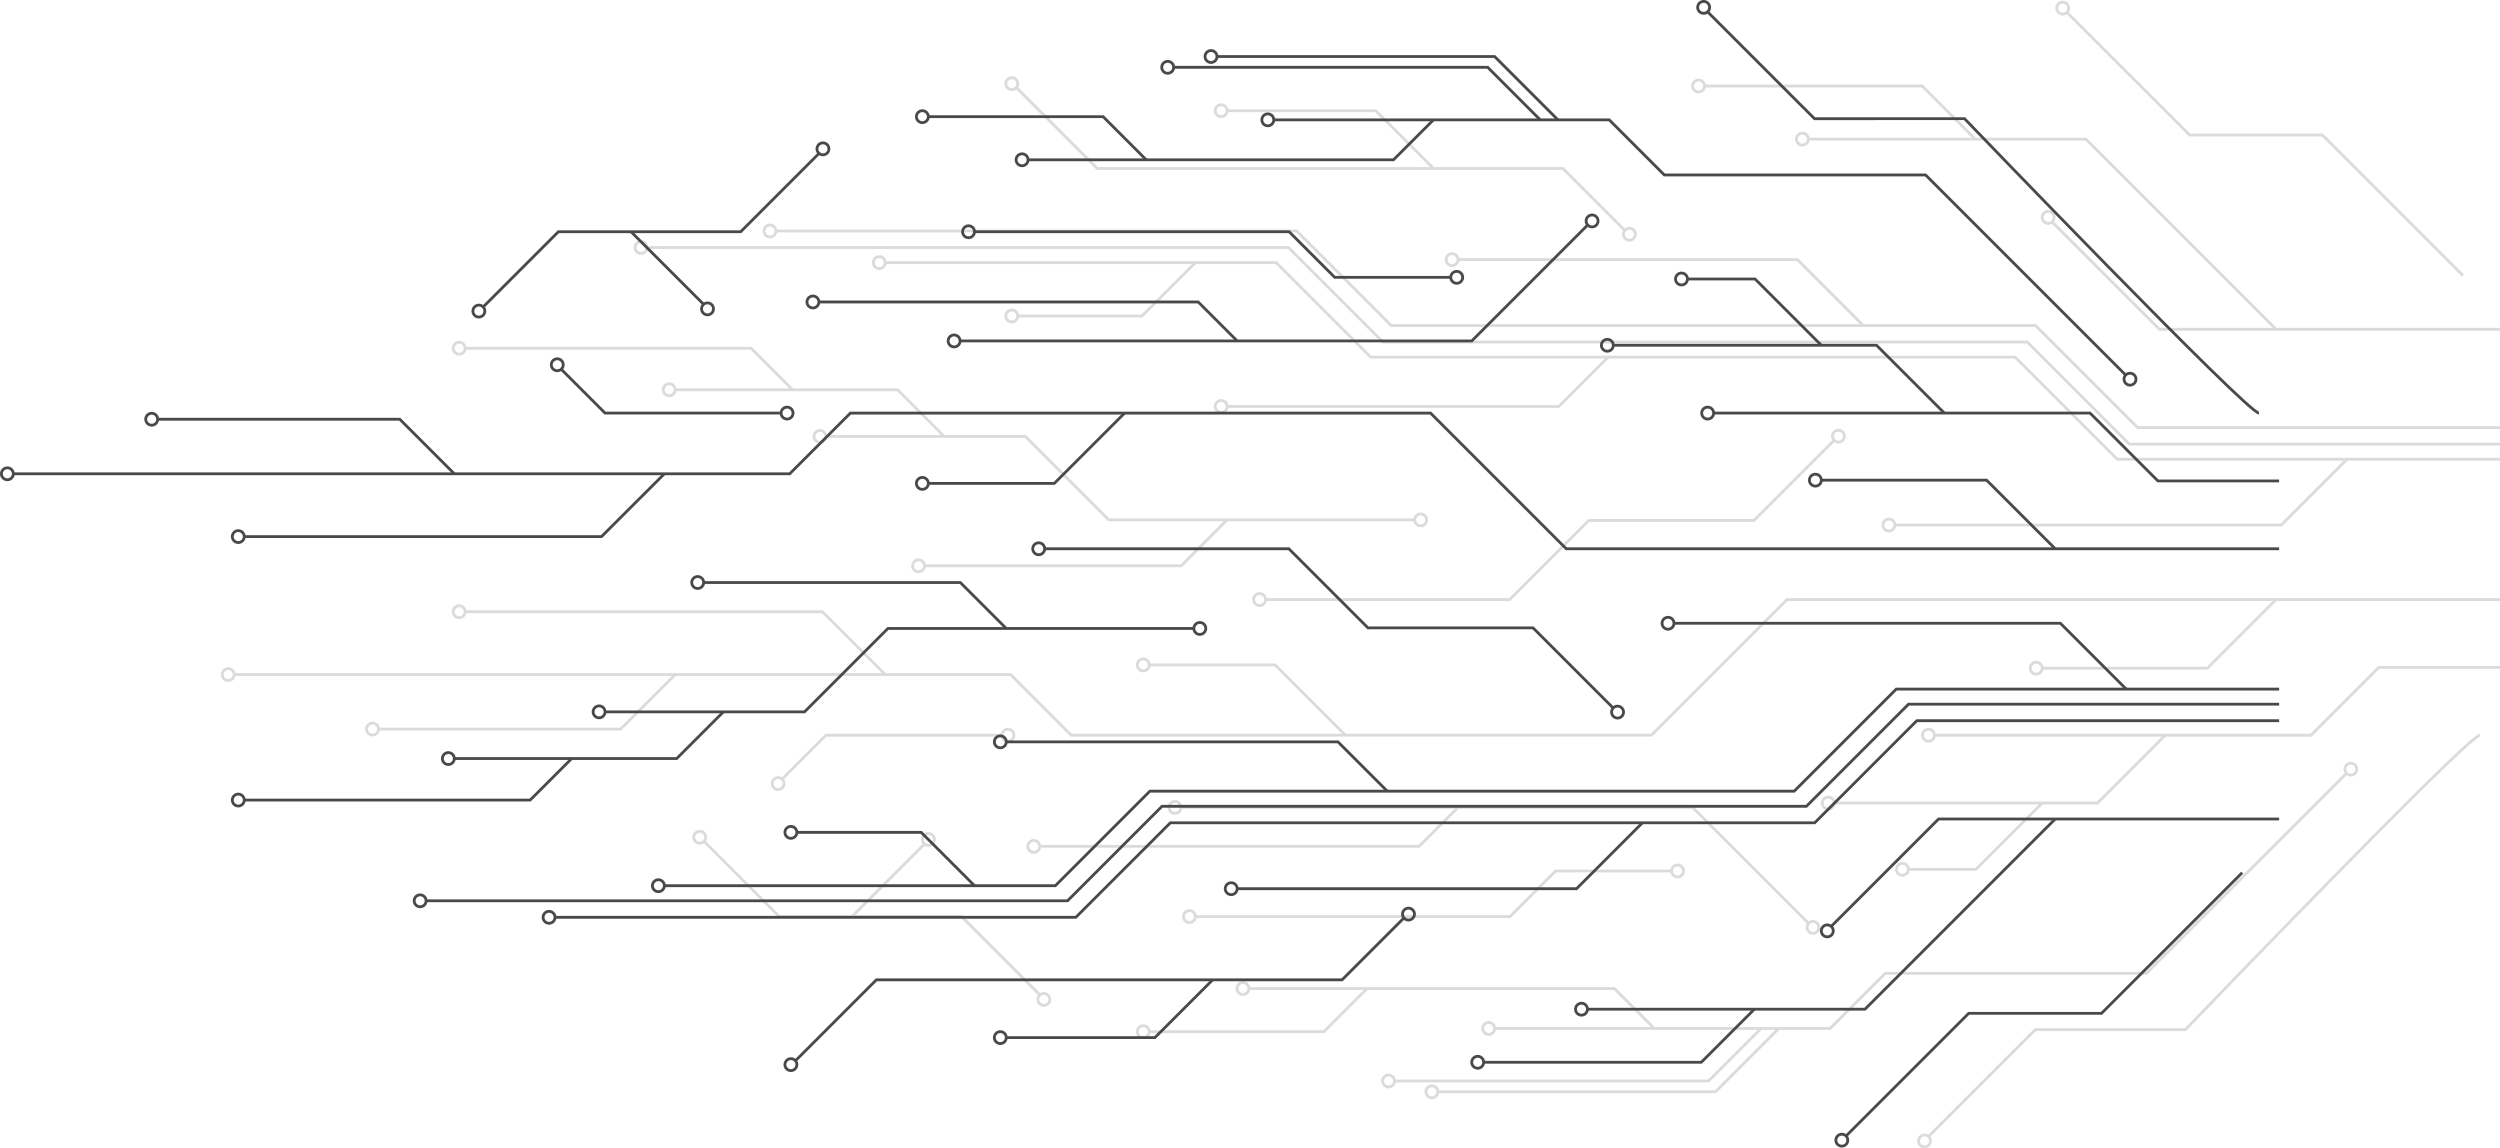 <?xml version="1.0" encoding="UTF-8"?> <svg xmlns="http://www.w3.org/2000/svg" viewBox="0 0 2653.64 1218.89"> <defs> <style>.cls-1{fill:none;stroke:#494949;stroke-miterlimit:10;stroke-width:3px;}.cls-2{opacity:0.2;}</style> </defs> <g id="Capa_2" data-name="Capa 2"> <g id="Layer_1" data-name="Layer 1"> <polyline class="cls-1" points="2419.2 731.44 2012.85 731.44 1904.49 839.79 1220.54 839.79 1120.21 940.12 705.17 940.12"></polyline> <polyline class="cls-1" points="2419.2 747.49 2025.76 747.49 1917.41 855.84 1233.45 855.84 1133.12 956.17 452.27 956.17"></polyline> <polyline class="cls-1" points="2419.2 765 2034.58 765 1926.23 873.35 1242.28 873.35 1141.94 973.68 589.12 973.68"></polyline> <polyline class="cls-1" points="2419.2 582.49 1662.48 582.49 1518.48 438.49 902.65 438.49 838.24 502.91 14.14 502.91"></polyline> <polyline class="cls-1" points="1712.44 751.66 1627.24 666.47 1452.02 666.47 1368.05 582.49 1108.87 582.49"></polyline> <polyline class="cls-1" points="1267.24 667.08 942.48 667.08 853.95 755.61 642.22 755.61"></polyline> <polyline class="cls-1" points="513.54 325.13 592.69 245.98 786.22 245.98 869.2 163"></polyline> <polyline class="cls-1" points="1019.08 361.9 1562.18 361.9 1685.03 239.05"></polyline> <polyline class="cls-1" points="705.17 502.91 638.5 569.58 259.25 569.58"></polyline> <polyline class="cls-1" points="1313.2 361.9 1271.84 320.54 869.2 320.54"></polyline> <polyline class="cls-1" points="1472.52 839.79 1420.17 787.44 1068.1 787.44"></polyline> <polyline class="cls-1" points="2419.2 510.49 2290.52 510.49 2218.48 438.46 1818.69 438.46"></polyline> <path class="cls-1" d="M2397.8,438.49c-12.26,0-312.51-312.51-312.51-312.51H1926L1812.61,12.62"></path> <polyline class="cls-1" points="2256.86 398.66 2043.93 185.73 1766.65 185.73 1708.14 127.22 1352.05 127.22"></polyline> <polyline class="cls-1" points="1521.54 127.22 1479.14 169.62 1091.2 169.62"></polyline> <path class="cls-1" d="M2419.2,869.34H2057.71L1943.77,983.28"></path> <polyline class="cls-1" points="2181.49 869.34 1979.62 1071.21 1685.03 1071.21"></polyline> <polyline class="cls-1" points="1634.9 127.22 1579.14 71.45 1245.8 71.45"></polyline> <polyline class="cls-1" points="1653.67 127.22 1586.46 60 1291.76 60"></polyline> <polyline class="cls-1" points="1490.9 973.68 1424.53 1040.06 930.22 1040.06 844.12 1126.16"></polyline> <polyline class="cls-1" points="1216.67 169.62 1170.89 123.84 985.37 123.84"></polyline> <polyline class="cls-1" points="482.21 502.91 424.31 445.01 167.33 445.01"></polyline> <polyline class="cls-1" points="829.12 438.46 642.22 438.46 595.77 392.01"></polyline> <line class="cls-1" x1="669.8" y1="245.98" x2="746.9" y2="323.09"></line> <polyline class="cls-1" points="1193.71 438.49 1119.08 513.12 985.37 513.12"></polyline> <polyline class="cls-1" points="1068.1 667.08 1019.34 618.32 746.9 618.32"></polyline> <polyline class="cls-1" points="1034.39 940.12 977.79 883.52 845.82 883.52"></polyline> <polyline class="cls-1" points="767.84 755.61 718.28 805.17 482.21 805.17"></polyline> <polyline class="cls-1" points="1034.39 245.98 1368.35 245.98 1416.75 294.38 1539.93 294.38"></polyline> <polyline class="cls-1" points="2063.84 438.49 1991.84 366.49 1712.44 366.49"></polyline> <polyline class="cls-1" points="1933.26 366.49 1862.92 296.15 1791.16 296.15"></polyline> <polyline class="cls-1" points="2256.86 731.44 2186.99 661.57 1776.86 661.57"></polyline> <polyline class="cls-1" points="2379.97 926.31 2230.69 1075.59 2089.72 1075.59 1959.48 1205.83"></polyline> <polyline class="cls-1" points="1862.21 1071.21 1805.86 1127.56 1575.09 1127.56"></polyline> <polyline class="cls-1" points="1287.16 1040.06 1225.86 1101.36 1068.1 1101.36"></polyline> <polyline class="cls-1" points="606.79 805.17 562.74 849.23 259.25 849.23"></polyline> <polyline class="cls-1" points="2181.49 582.49 2108.66 509.67 1933.26 509.67"></polyline> <polyline class="cls-1" points="1743.38 873.35 1673.41 943.32 1313.2 943.32"></polyline> <path class="cls-1" d="M869.2,320.54a6.32,6.32,0,1,1-6.32-6.32A6.32,6.32,0,0,1,869.2,320.54Z"></path> <path class="cls-1" d="M879.84,158a6.32,6.32,0,1,1-6.32-6.32A6.32,6.32,0,0,1,879.84,158Z"></path> <path class="cls-1" d="M1019.08,361.9a6.32,6.32,0,1,1-6.32-6.32A6.32,6.32,0,0,1,1019.08,361.9Z"></path> <path class="cls-1" d="M841.76,438.49a6.32,6.32,0,1,1-6.32-6.32A6.32,6.32,0,0,1,841.76,438.49Z"></path> <path class="cls-1" d="M757.31,327.86a6.32,6.32,0,1,1-6.32-6.32A6.31,6.31,0,0,1,757.31,327.86Z"></path> <path class="cls-1" d="M514.61,330.22a6.32,6.32,0,1,1-6.32-6.32A6.32,6.32,0,0,1,514.61,330.22Z"></path> <path class="cls-1" d="M597.83,387.18a6.32,6.32,0,1,1-6.32-6.31A6.32,6.32,0,0,1,597.83,387.18Z"></path> <path class="cls-1" d="M985.37,513.12a6.32,6.32,0,1,1-6.32-6.32A6.32,6.32,0,0,1,985.37,513.12Z"></path> <path class="cls-1" d="M1108.87,582.49a6.32,6.32,0,1,1-6.32-6.32A6.32,6.32,0,0,1,1108.87,582.49Z"></path> <path class="cls-1" d="M1279.88,667.08a6.32,6.32,0,1,1-6.32-6.32A6.32,6.32,0,0,1,1279.88,667.08Z"></path> <path class="cls-1" d="M1068.1,787.44a6.32,6.32,0,1,1-6.32-6.32A6.32,6.32,0,0,1,1068.1,787.44Z"></path> <path class="cls-1" d="M746.9,618.32a6.32,6.32,0,1,1-6.31-6.32A6.31,6.31,0,0,1,746.9,618.32Z"></path> <path class="cls-1" d="M259.25,569.58a6.32,6.32,0,1,1-6.32-6.32A6.32,6.32,0,0,1,259.25,569.58Z"></path> <path class="cls-1" d="M14.14,502.91a6.32,6.32,0,1,1-6.32-6.32A6.32,6.32,0,0,1,14.14,502.91Z"></path> <path class="cls-1" d="M167.33,445a6.32,6.32,0,1,1-6.32-6.32A6.32,6.32,0,0,1,167.33,445Z"></path> <path class="cls-1" d="M642.22,755.61a6.32,6.32,0,1,1-6.32-6.32A6.32,6.32,0,0,1,642.22,755.61Z"></path> <path class="cls-1" d="M482.21,805.18a6.32,6.32,0,1,1-6.32-6.32A6.31,6.31,0,0,1,482.21,805.18Z"></path> <path class="cls-1" d="M259.25,849.23a6.32,6.32,0,1,1-6.32-6.32A6.32,6.32,0,0,1,259.25,849.23Z"></path> <path class="cls-1" d="M1552.57,294.38a6.32,6.32,0,1,1-6.32-6.32A6.32,6.32,0,0,1,1552.57,294.38Z"></path> <path class="cls-1" d="M1791.16,296.15a6.32,6.32,0,1,1-6.32-6.32A6.32,6.32,0,0,1,1791.16,296.15Z"></path> <circle class="cls-1" cx="1706.12" cy="366.49" r="6.32"></circle> <path class="cls-1" d="M1818.93,438.49a6.32,6.32,0,1,1-6.32-6.32A6.32,6.32,0,0,1,1818.93,438.49Z"></path> <path class="cls-1" d="M1933.26,509.67a6.32,6.32,0,1,1-6.32-6.32A6.32,6.32,0,0,1,1933.26,509.67Z"></path> <path class="cls-1" d="M1776.86,661.57a6.32,6.32,0,1,1-6.32-6.32A6.32,6.32,0,0,1,1776.86,661.57Z"></path> <path class="cls-1" d="M1723.29,755.88a6.32,6.32,0,1,1-6.32-6.32A6.32,6.32,0,0,1,1723.29,755.88Z"></path> <path class="cls-1" d="M1945.9,988.1a6.32,6.32,0,1,1-6.32-6.32A6.32,6.32,0,0,1,1945.9,988.1Z"></path> <path class="cls-1" d="M1685,1071.21a6.32,6.32,0,1,1-6.32-6.32A6.32,6.32,0,0,1,1685,1071.21Z"></path> <path class="cls-1" d="M1961.33,1210.26a6.32,6.32,0,1,1-6.32-6.32A6.32,6.32,0,0,1,1961.33,1210.26Z"></path> <path class="cls-1" d="M1574.82,1127.56a6.32,6.32,0,1,1-6.32-6.32A6.32,6.32,0,0,1,1574.82,1127.56Z"></path> <path class="cls-1" d="M1313.2,943.32a6.32,6.32,0,1,1-6.32-6.32A6.32,6.32,0,0,1,1313.2,943.32Z"></path> <path class="cls-1" d="M1068.1,1101.36a6.32,6.32,0,1,1-6.32-6.32A6.32,6.32,0,0,1,1068.1,1101.36Z"></path> <path class="cls-1" d="M845.82,883.52a6.32,6.32,0,1,1-6.32-6.32A6.32,6.32,0,0,1,845.82,883.52Z"></path> <path class="cls-1" d="M705.17,940.12a6.32,6.32,0,1,1-6.32-6.32A6.32,6.32,0,0,1,705.17,940.12Z"></path> <path class="cls-1" d="M452.27,956.17a6.32,6.32,0,1,1-6.32-6.32A6.32,6.32,0,0,1,452.27,956.17Z"></path> <path class="cls-1" d="M589.12,973.68a6.32,6.32,0,1,1-6.32-6.32A6.32,6.32,0,0,1,589.12,973.68Z"></path> <path class="cls-1" d="M845.82,1130.06a6.32,6.32,0,1,1-6.32-6.32A6.32,6.32,0,0,1,845.82,1130.06Z"></path> <path class="cls-1" d="M1501.38,970.27a6.32,6.32,0,1,1-6.32-6.32A6.32,6.32,0,0,1,1501.38,970.27Z"></path> <path class="cls-1" d="M2267.22,402.49a6.32,6.32,0,1,1-6.32-6.32A6.32,6.32,0,0,1,2267.22,402.49Z"></path> <path class="cls-1" d="M1034.39,246a6.32,6.32,0,1,1-6.32-6.32A6.32,6.32,0,0,1,1034.39,246Z"></path> <path class="cls-1" d="M985.37,123.84a6.32,6.32,0,1,1-6.32-6.32A6.32,6.32,0,0,1,985.37,123.84Z"></path> <path class="cls-1" d="M1091.2,169.62a6.32,6.32,0,1,1-6.32-6.32A6.32,6.32,0,0,1,1091.2,169.62Z"></path> <path class="cls-1" d="M1245.8,71.45a6.32,6.32,0,1,1-6.32-6.32A6.32,6.32,0,0,1,1245.8,71.45Z"></path> <path class="cls-1" d="M1291.76,60a6.32,6.32,0,1,1-6.32-6.32A6.32,6.32,0,0,1,1291.76,60Z"></path> <path class="cls-1" d="M1352.05,127.22a6.32,6.32,0,1,1-6.31-6.32A6.31,6.31,0,0,1,1352.05,127.22Z"></path> <path class="cls-1" d="M1696.25,234.52a6.32,6.32,0,1,1-6.32-6.32A6.32,6.32,0,0,1,1696.25,234.52Z"></path> <path class="cls-1" d="M1814.66,7.82a6.32,6.32,0,1,1-6.32-6.32A6.32,6.32,0,0,1,1814.66,7.82Z"></path> <g class="cls-2"> <polyline class="cls-1" points="2653.64 487.45 2247.29 487.45 2138.94 379.1 1454.98 379.1 1354.65 278.77 939.62 278.77"></polyline> <polyline class="cls-1" points="2653.64 471.41 2260.21 471.41 2151.86 363.05 1467.9 363.05 1367.57 262.72 686.71 262.72"></polyline> <polyline class="cls-1" points="2653.64 453.89 2269.03 453.89 2160.68 345.54 1476.72 345.54 1376.39 245.21 823.56 245.21"></polyline> <polyline class="cls-1" points="2653.64 636.4 1896.92 636.4 1752.92 780.4 1137.1 780.4 1072.68 715.98 248.59 715.98"></polyline> <polyline class="cls-1" points="1946.89 467.23 1861.69 552.43 1686.46 552.43 1602.49 636.4 1343.31 636.4"></polyline> <polyline class="cls-1" points="1501.69 551.81 1176.92 551.81 1088.39 463.28 876.67 463.28"></polyline> <polyline class="cls-1" points="747.99 893.76 827.14 972.91 1020.67 972.91 1103.65 1055.89"></polyline> <polyline class="cls-1" points="1253.52 856.99 1796.63 856.99 1919.48 979.84"></polyline> <polyline class="cls-1" points="939.62 715.98 872.95 649.31 493.69 649.31"></polyline> <polyline class="cls-1" points="1547.65 856.99 1506.29 898.36 1103.65 898.36"></polyline> <polyline class="cls-1" points="1706.97 379.1 1654.62 431.45 1302.54 431.45"></polyline> <polyline class="cls-1" points="2653.64 708.4 2524.96 708.4 2452.93 780.43 2053.13 780.43"></polyline> <path class="cls-1" d="M2632.24,780.4c-12.25,0-312.51,312.51-312.51,312.51H2160.41l-113.36,113.36"></path> <polyline class="cls-1" points="2491.31 820.23 2278.37 1033.16 2001.1 1033.16 1942.59 1091.67 1586.5 1091.67"></polyline> <polyline class="cls-1" points="1755.99 1091.67 1713.59 1049.27 1325.65 1049.27"></polyline> <path class="cls-1" d="M2653.64,349.55H2292.16L2178.22,235.61"></path> <polyline class="cls-1" points="2415.93 349.55 2214.06 147.68 1919.48 147.68"></polyline> <polyline class="cls-1" points="1869.35 1091.67 1813.58 1147.44 1480.24 1147.44"></polyline> <polyline class="cls-1" points="1888.12 1091.67 1820.9 1158.89 1526.2 1158.89"></polyline> <polyline class="cls-1" points="1725.35 245.21 1658.97 178.84 1164.67 178.84 1078.57 92.73"></polyline> <polyline class="cls-1" points="1451.11 1049.27 1405.34 1095.05 1219.82 1095.05"></polyline> <polyline class="cls-1" points="716.65 715.98 658.75 773.88 401.78 773.88"></polyline> <polyline class="cls-1" points="1063.56 780.43 876.67 780.43 830.22 826.88"></polyline> <line class="cls-1" x1="904.24" y1="972.91" x2="981.35" y2="895.8"></line> <polyline class="cls-1" points="1428.16 780.4 1353.53 705.77 1219.82 705.77"></polyline> <polyline class="cls-1" points="1302.54 551.81 1253.78 600.57 981.35 600.57"></polyline> <polyline class="cls-1" points="1268.84 278.77 1212.24 335.37 1080.27 335.37"></polyline> <polyline class="cls-1" points="1002.29 463.28 952.72 413.72 716.65 413.72"></polyline> <polyline class="cls-1" points="1268.84 972.91 1602.8 972.91 1651.19 924.51 1774.37 924.51"></polyline> <polyline class="cls-1" points="2298.29 780.4 2226.29 852.4 1946.89 852.4"></polyline> <polyline class="cls-1" points="2167.71 852.4 2097.36 922.74 2025.61 922.74"></polyline> <polyline class="cls-1" points="2491.31 487.45 2421.44 557.32 2011.31 557.32"></polyline> <polyline class="cls-1" points="2614.41 292.58 2465.13 143.3 2324.17 143.3 2193.92 13.06"></polyline> <polyline class="cls-1" points="2096.66 147.68 2040.31 91.33 1809.53 91.33"></polyline> <polyline class="cls-1" points="1521.61 178.84 1460.3 117.53 1302.54 117.53"></polyline> <polyline class="cls-1" points="841.24 413.72 797.18 369.66 493.69 369.66"></polyline> <polyline class="cls-1" points="2415.93 636.4 2343.11 709.22 2167.71 709.22"></polyline> <polyline class="cls-1" points="1977.83 345.54 1907.86 275.57 1547.65 275.57"></polyline> <path class="cls-1" d="M1103.65,898.36a6.32,6.32,0,1,0-6.32,6.31A6.32,6.32,0,0,0,1103.65,898.36Z"></path> <path class="cls-1" d="M1114.29,1060.91a6.32,6.32,0,1,0-6.32,6.32A6.32,6.32,0,0,0,1114.29,1060.91Z"></path> <path class="cls-1" d="M1253.52,857a6.32,6.32,0,1,0-6.32,6.32A6.32,6.32,0,0,0,1253.52,857Z"></path> <path class="cls-1" d="M1076.2,780.4a6.32,6.32,0,1,0-6.32,6.32A6.32,6.32,0,0,0,1076.2,780.4Z"></path> <path class="cls-1" d="M991.76,891a6.32,6.32,0,1,0-6.32,6.32A6.32,6.32,0,0,0,991.76,891Z"></path> <path class="cls-1" d="M749.05,888.67a6.32,6.32,0,1,0-6.32,6.32A6.31,6.31,0,0,0,749.05,888.67Z"></path> <circle class="cls-1" cx="825.95" cy="831.71" r="6.32"></circle> <path class="cls-1" d="M1219.82,705.77a6.32,6.32,0,1,0-6.32,6.32A6.32,6.32,0,0,0,1219.82,705.77Z"></path> <path class="cls-1" d="M1343.31,636.4a6.32,6.32,0,1,0-6.32,6.32A6.32,6.32,0,0,0,1343.31,636.4Z"></path> <circle class="cls-1" cx="1508.01" cy="551.81" r="6.32"></circle> <path class="cls-1" d="M1302.54,431.45a6.32,6.32,0,1,0-6.32,6.32A6.32,6.32,0,0,0,1302.54,431.45Z"></path> <path class="cls-1" d="M981.35,600.57a6.32,6.32,0,1,0-6.32,6.32A6.32,6.32,0,0,0,981.35,600.57Z"></path> <path class="cls-1" d="M493.69,649.31a6.32,6.32,0,1,0-6.32,6.32A6.32,6.32,0,0,0,493.69,649.31Z"></path> <path class="cls-1" d="M248.58,716a6.32,6.32,0,1,0-6.31,6.32A6.31,6.31,0,0,0,248.58,716Z"></path> <path class="cls-1" d="M401.78,773.88a6.32,6.32,0,1,0-6.32,6.32A6.32,6.32,0,0,0,401.78,773.88Z"></path> <path class="cls-1" d="M876.67,463.28a6.32,6.32,0,1,0-6.32,6.32A6.32,6.32,0,0,0,876.67,463.28Z"></path> <path class="cls-1" d="M716.65,413.72a6.32,6.32,0,1,0-6.32,6.32A6.32,6.32,0,0,0,716.65,413.72Z"></path> <path class="cls-1" d="M493.69,369.66a6.32,6.32,0,1,0-6.32,6.32A6.32,6.32,0,0,0,493.69,369.66Z"></path> <path class="cls-1" d="M1787,924.51a6.32,6.32,0,1,0-6.32,6.32A6.32,6.32,0,0,0,1787,924.51Z"></path> <path class="cls-1" d="M2025.61,922.74a6.32,6.32,0,1,0-6.32,6.32A6.32,6.32,0,0,0,2025.61,922.74Z"></path> <path class="cls-1" d="M1946.89,852.4a6.32,6.32,0,1,0-6.32,6.32A6.32,6.32,0,0,0,1946.89,852.4Z"></path> <path class="cls-1" d="M2053.37,780.4a6.32,6.32,0,1,0-6.32,6.32A6.32,6.32,0,0,0,2053.37,780.4Z"></path> <path class="cls-1" d="M2167.71,709.22a6.32,6.32,0,1,0-6.32,6.32A6.32,6.32,0,0,0,2167.71,709.22Z"></path> <path class="cls-1" d="M2011.31,557.32a6.32,6.32,0,1,0-6.32,6.32A6.32,6.32,0,0,0,2011.31,557.32Z"></path> <path class="cls-1" d="M1957.74,463a6.32,6.32,0,1,0-6.32,6.32A6.32,6.32,0,0,0,1957.74,463Z"></path> <path class="cls-1" d="M2180.34,230.79a6.32,6.32,0,1,0-6.31,6.32A6.31,6.31,0,0,0,2180.34,230.79Z"></path> <path class="cls-1" d="M1919.48,147.68a6.32,6.32,0,1,0-6.32,6.32A6.32,6.32,0,0,0,1919.48,147.68Z"></path> <path class="cls-1" d="M2195.77,8.63a6.32,6.32,0,1,0-6.32,6.32A6.32,6.32,0,0,0,2195.77,8.63Z"></path> <path class="cls-1" d="M1809.27,91.33a6.32,6.32,0,1,0-6.32,6.32A6.32,6.32,0,0,0,1809.27,91.33Z"></path> <path class="cls-1" d="M1547.65,275.57a6.32,6.32,0,1,0-6.32,6.32A6.32,6.32,0,0,0,1547.65,275.57Z"></path> <path class="cls-1" d="M1302.54,117.53a6.32,6.32,0,1,0-6.32,6.32A6.32,6.32,0,0,0,1302.54,117.53Z"></path> <path class="cls-1" d="M1080.27,335.37a6.32,6.32,0,1,0-6.32,6.32A6.32,6.32,0,0,0,1080.27,335.37Z"></path> <path class="cls-1" d="M939.62,278.77a6.32,6.32,0,1,0-6.32,6.32A6.32,6.32,0,0,0,939.62,278.77Z"></path> <circle class="cls-1" cx="680.39" cy="262.72" r="6.32"></circle> <path class="cls-1" d="M823.56,245.21a6.32,6.32,0,1,0-6.32,6.32A6.32,6.32,0,0,0,823.56,245.21Z"></path> <path class="cls-1" d="M1080.27,88.83a6.32,6.32,0,1,0-6.32,6.32A6.32,6.32,0,0,0,1080.27,88.83Z"></path> <path class="cls-1" d="M1735.83,248.62a6.32,6.32,0,1,0-6.32,6.32A6.32,6.32,0,0,0,1735.83,248.62Z"></path> <path class="cls-1" d="M2501.67,816.4a6.32,6.32,0,1,0-6.32,6.32A6.32,6.32,0,0,0,2501.67,816.4Z"></path> <path class="cls-1" d="M1268.84,972.91a6.32,6.32,0,1,0-6.32,6.32A6.32,6.32,0,0,0,1268.84,972.91Z"></path> <path class="cls-1" d="M1219.82,1095.05a6.32,6.32,0,1,0-6.32,6.32A6.32,6.32,0,0,0,1219.82,1095.05Z"></path> <path class="cls-1" d="M1325.65,1049.27a6.32,6.32,0,1,0-6.32,6.32A6.32,6.32,0,0,0,1325.65,1049.27Z"></path> <path class="cls-1" d="M1480.24,1147.44a6.32,6.32,0,1,0-6.32,6.32A6.31,6.31,0,0,0,1480.24,1147.44Z"></path> <path class="cls-1" d="M1526.2,1158.89a6.32,6.32,0,1,0-6.32,6.32A6.32,6.32,0,0,0,1526.2,1158.89Z"></path> <path class="cls-1" d="M1586.5,1091.67a6.32,6.32,0,1,0-6.32,6.32A6.32,6.32,0,0,0,1586.5,1091.67Z"></path> <path class="cls-1" d="M1930.7,984.37a6.32,6.32,0,1,0-6.32,6.32A6.32,6.32,0,0,0,1930.7,984.37Z"></path> <circle class="cls-1" cx="2042.78" cy="1211.07" r="6.32"></circle> </g> </g> </g> </svg> 